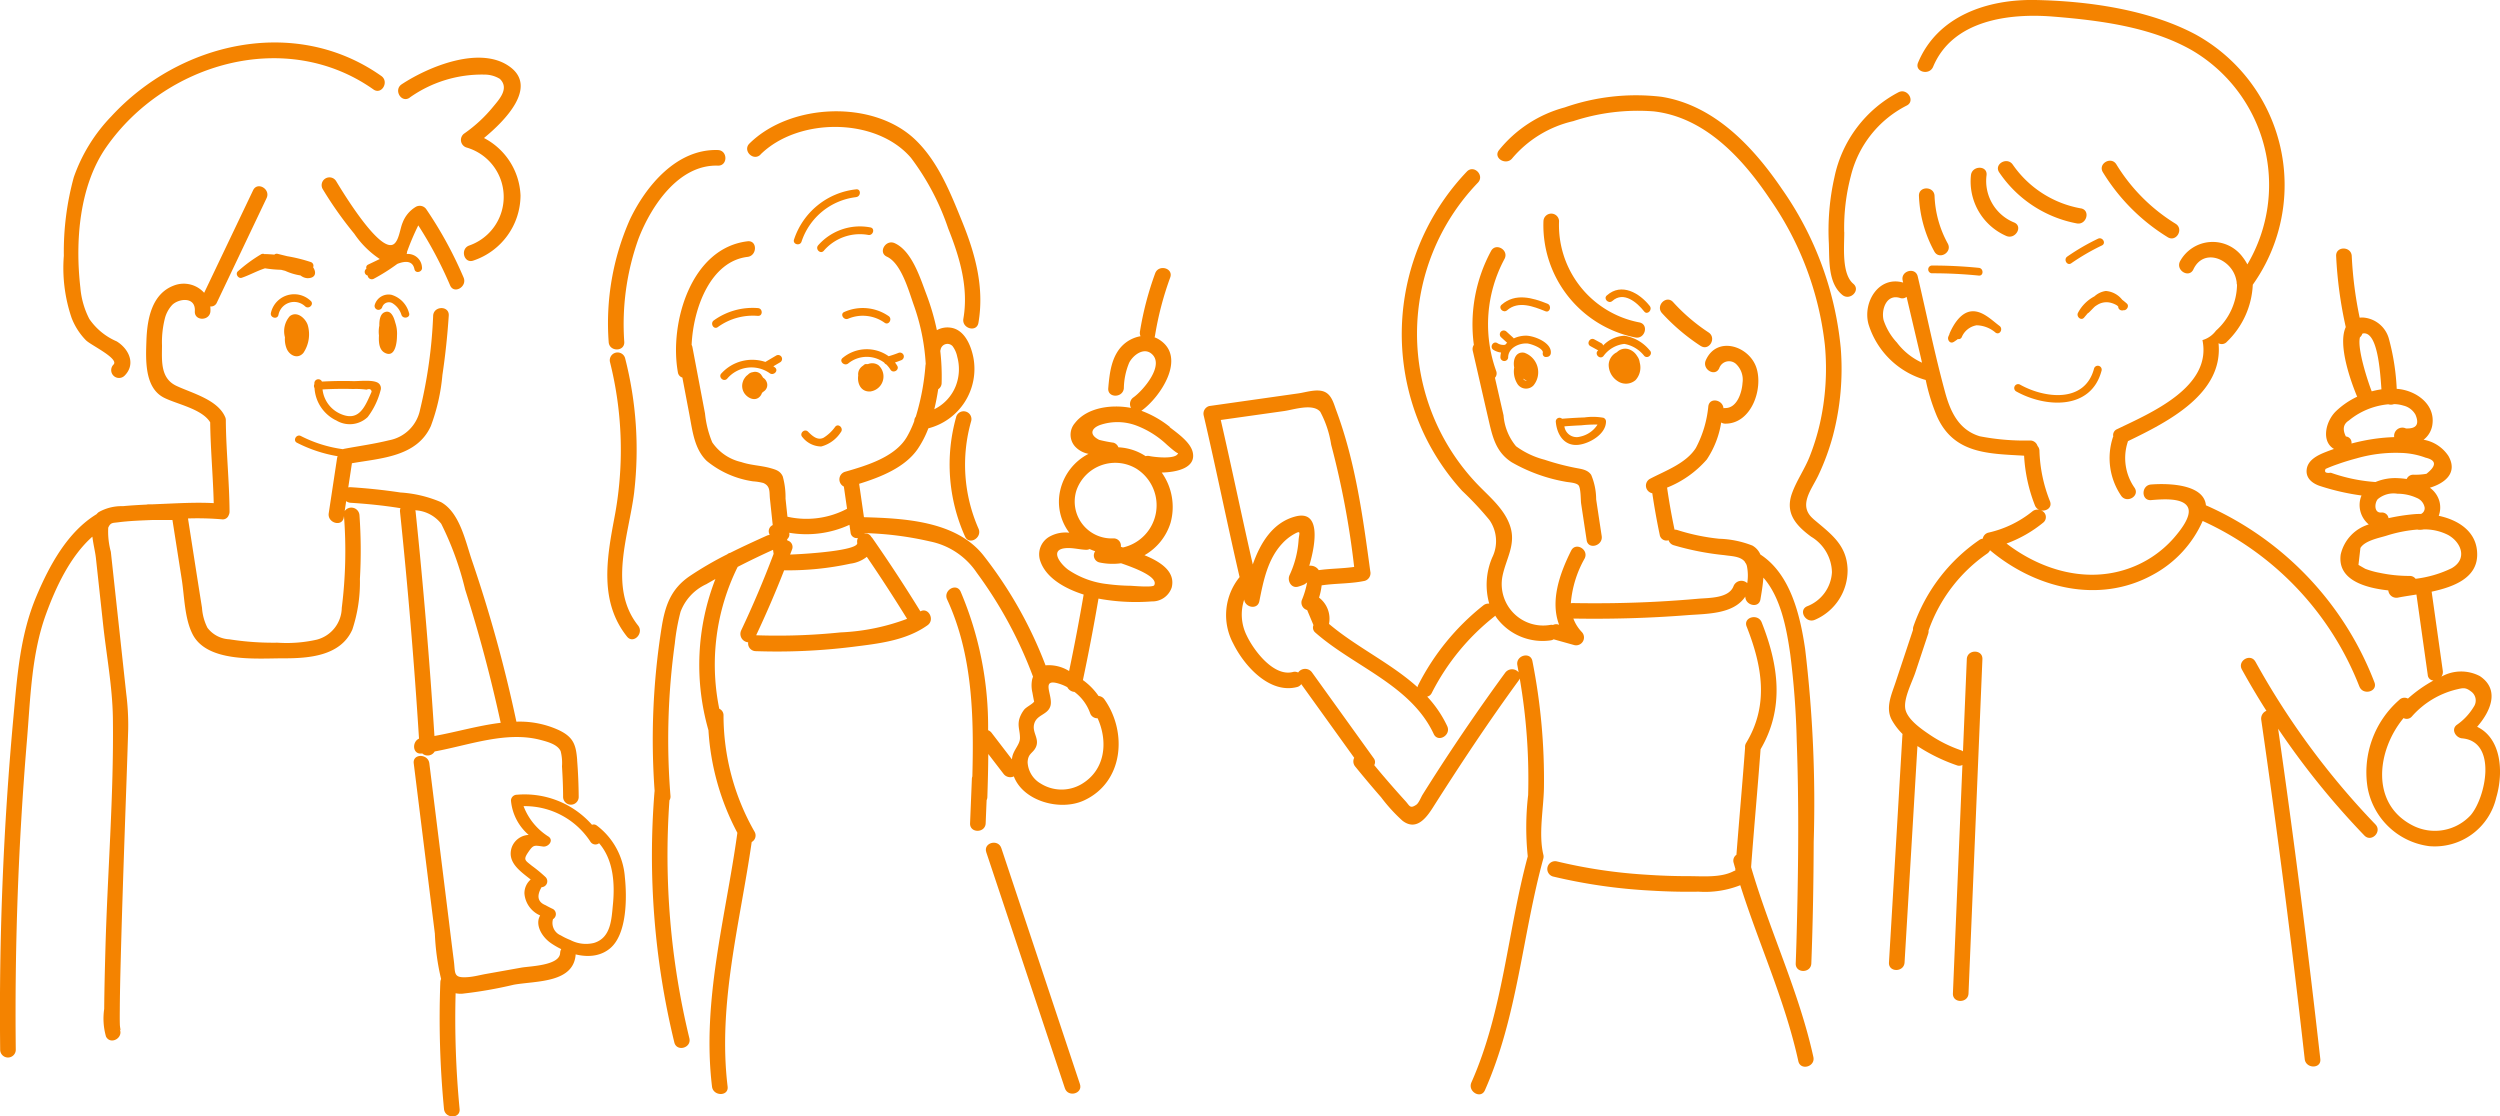 <svg id="voice-img-03" xmlns="http://www.w3.org/2000/svg" xmlns:xlink="http://www.w3.org/1999/xlink" width="225.806" height="100.843" viewBox="0 0 225.806 100.843">
  <defs>
    <clipPath id="clip-path">
      <rect id="長方形_78" data-name="長方形 78" width="225.806" height="100.842" fill="#f48300"/>
    </clipPath>
  </defs>
  <g id="グループ_192" data-name="グループ 192" clip-path="url(#clip-path)">
    <path id="パス_551" data-name="パス 551" d="M635.463,58.707a4.049,4.049,0,0,1-2.492-4.273c.1-.9-1.306-.892-1.409,0a5.371,5.371,0,0,0,3.19,5.489c.825.351,1.544-.862.711-1.217" transform="translate(-453.541 -38.611)" fill="#f48300"/>
    <path id="パス_552" data-name="パス 552" d="M647.777,55.9a9.513,9.513,0,0,1-6.154-3.954c-.512-.741-1.734-.037-1.217.711a10.9,10.9,0,0,0,7,4.6c.886.168,1.266-1.19.375-1.359" transform="translate(-459.827 -37.078)" fill="#f48300"/>
    <path id="パス_553" data-name="パス 553" d="M679.513,58.418c.774.477,1.482-.741.711-1.217a16.211,16.211,0,0,1-5.348-5.36c-.474-.771-1.693-.064-1.217.711a17.772,17.772,0,0,0,5.854,5.865" transform="translate(-483.72 -36.992)" fill="#f48300"/>
    <path id="パス_554" data-name="パス 554" d="M617.583,65.348a9.659,9.659,0,0,1-1.194-4.3c-.036-.9-1.446-.908-1.409,0a11.286,11.286,0,0,0,1.387,5.014c.435.8,1.652.086,1.217-.711" transform="translate(-441.656 -43.352)" fill="#f48300"/>
    <path id="パス_555" data-name="パス 555" d="M587.434,41.988a18.464,18.464,0,0,1,.606-5.091,9.719,9.719,0,0,1,5.027-6.336c.818-.389.1-1.6-.711-1.217a11.237,11.237,0,0,0-5.8,7.669,21.894,21.894,0,0,0-.507,6c.056,1.535-.085,3.556,1.211,4.64.691.579,1.693-.413,1-1-1.074-.9-.815-3.368-.819-4.666" transform="translate(-420.862 -21.02)" fill="#f48300"/>
    <path id="パス_556" data-name="パス 556" d="M615.915,6.033c1.759-4.215,6.838-4.856,10.828-4.535,4.2.338,8.859.929,12.57,3.055A14.1,14.1,0,0,1,644.3,23.881a4.519,4.519,0,0,0-.426-.66,3.361,3.361,0,0,0-5.667.4c-.384.816.831,1.532,1.217.711.917-1.948,3.311-.991,3.817.73a3.387,3.387,0,0,1,.094.429.515.515,0,0,0,.03.223,5.664,5.664,0,0,1-1.9,4.152,2.328,2.328,0,0,1-1.223.853c.881,4.252-4.679,6.58-7.706,8.042a.581.581,0,0,0-.348.662.859.859,0,0,0-.035.079,6.049,6.049,0,0,0,.74,5.264c.5.748,1.725.044,1.216-.711a4.685,4.685,0,0,1-.6-4.178c0-.011,0-.02.007-.031,3.584-1.733,8.63-4.272,8.179-8.841a.62.62,0,0,0,.763-.143,7.619,7.619,0,0,0,2.331-5.146A15.524,15.524,0,0,0,639.61,3.107C635.373.854,629.872.088,625.12,0c-4.285-.076-8.8,1.429-10.563,5.656-.349.836,1.014,1.2,1.359.375" transform="translate(-441.312 0)" fill="#f48300"/>
    <path id="パス_557" data-name="パス 557" d="M642.878,124.339c.323.837,1.685.473,1.359-.375A28.726,28.726,0,0,0,629.1,108.011a.812.812,0,0,0-.082-.027c-.172-1.877-3.249-2.021-4.959-1.888-.9.07-.906,1.48,0,1.409s2.9-.269,3.333.661c.372.8-.742,2.147-1.273,2.761a9.706,9.706,0,0,1-4.482,2.888c-3.723,1.139-7.628-.086-10.63-2.386a11.431,11.431,0,0,0,3.324-1.9.633.633,0,0,0-.22-1.093c.485.1,1.047-.253.819-.829a13.309,13.309,0,0,1-.95-4.547.673.673,0,0,0-.173-.445.7.7,0,0,0-.634-.493,21.29,21.29,0,0,1-4.575-.38c-1.891-.566-2.655-2.2-3.138-3.97-.942-3.454-1.656-6.984-2.474-10.469-.207-.882-1.567-.509-1.359.375l.042.179c-2.228-.635-3.674,1.807-3.126,3.77a7.542,7.542,0,0,0,5.166,5.03,17.625,17.625,0,0,0,1.008,3.268c1.521,3.423,4.673,3.38,7.876,3.569a14.367,14.367,0,0,0,.979,4.488.718.718,0,0,0,.379.4.713.713,0,0,0-.617.149,9.69,9.69,0,0,1-3.975,1.915.684.684,0,0,0-.5.544.658.658,0,0,0-.315.12,15.728,15.728,0,0,0-5.945,7.8.677.677,0,0,0-.038.31l-1.593,4.794c-.357,1.075-.913,2.26-.324,3.349a5.592,5.592,0,0,0,.973,1.272.828.828,0,0,0-.015.092Q601,139,600.388,149.269c-.054.906,1.355.9,1.409,0q.581-9.775,1.163-19.549a15.916,15.916,0,0,0,3.55,1.737.6.6,0,0,0,.512-.03q-.429,10.319-.858,20.637c-.037.907,1.372.9,1.409,0q.627-15.1,1.255-30.192c.038-.907-1.372-.905-1.409,0q-.173,4.162-.346,8.326a.754.754,0,0,0-.189-.1,11.87,11.87,0,0,1-2.732-1.347c-.8-.537-2.182-1.468-2.3-2.467-.111-.951.626-2.334.925-3.232q.575-1.732,1.151-3.465a.693.693,0,0,0,.035-.3l0,0a14.119,14.119,0,0,1,5.3-6.954.712.712,0,0,0,.251-.3c4.071,3.418,9.812,4.9,14.689,2.226a10.194,10.194,0,0,0,4.519-4.868,27.347,27.347,0,0,1,14.155,14.955m-41.8-31.1a5.544,5.544,0,0,1-1.171-1.986c-.236-.926.236-2.4,1.473-2.014a.612.612,0,0,0,.6-.1l1.258,5.356c.046.2.09.392.134.59a5.917,5.917,0,0,1-2.289-1.847" transform="translate(-429.772 -62.335)" fill="#f48300"/>
    <path id="パス_558" data-name="パス 558" d="M754.614,122.84c1.19-1.357,2.1-3.339.245-4.578a3.643,3.643,0,0,0-3.476.052.733.733,0,0,0,.128-.538q-.5-3.569-1.006-7.139c2.03-.438,4.057-1.243,4.112-3.263.058-2.1-1.633-3.2-3.472-3.591a2.167,2.167,0,0,0,.068-1.285,2.257,2.257,0,0,0-.869-1.25c1.331-.4,2.555-1.325,1.676-2.869a3.382,3.382,0,0,0-2.243-1.466,2.079,2.079,0,0,0,.8-1.4c.241-1.813-1.459-3.013-3.069-3.184-.052-.005-.106-.007-.158-.012a20.7,20.7,0,0,0-.7-4.5,2.611,2.611,0,0,0-2.317-1.94,2.493,2.493,0,0,0-.329.011,35.344,35.344,0,0,1-.716-5.567c-.043-.9-1.453-.908-1.409,0a37.468,37.468,0,0,0,.869,6.419c-.759,1.625.523,5.072,1.01,6.239.007.017.017.03.024.045a7.222,7.222,0,0,0-1.917,1.311c-.943.911-1.35,2.732-.182,3.41-.248.088-.5.178-.739.274-.716.282-1.622.708-1.725,1.581-.093.775.488,1.235,1.141,1.471a21.239,21.239,0,0,0,3.812.879,2.1,2.1,0,0,0-.123.38,2.27,2.27,0,0,0,.776,2.233,3.682,3.682,0,0,0-2.534,2.72c-.313,2.282,2.169,3.007,4.3,3.239a.732.732,0,0,0,.873.651c.463-.094,1.042-.178,1.667-.279l1.022,7.26a.543.543,0,0,0,.516.508,12.275,12.275,0,0,0-2.306,1.631.663.663,0,0,0-.784.121,8.683,8.683,0,0,0-2.862,7.9,6.5,6.5,0,0,0,5.56,5.307,5.7,5.7,0,0,0,6.063-4.389c.678-2.3.462-5.341-1.725-6.39M744.027,87.664a.658.658,0,0,0,.214-.323.327.327,0,0,1,.135-.038c1.249-.056,1.477,3.386,1.594,5.058a7.3,7.3,0,0,0-.878.181c-.291-.732-1.332-3.817-1.065-4.878m-1,7.515a6.31,6.31,0,0,1,.917-.635,6.57,6.57,0,0,1,2.649-.832.807.807,0,0,0,.509-.016,3.035,3.035,0,0,1,.851.133,1.7,1.7,0,0,1,1.089.818q.561,1.308-.862,1.245a.745.745,0,0,0-1.057.785,16.336,16.336,0,0,0-1.8.156,17.916,17.916,0,0,0-2.059.423.554.554,0,0,0-.506-.637q-.481-.969.268-1.44M741.4,99.892q-.684.1-.473-.344.542-.242,1.1-.43c.557-.2,1.123-.37,1.694-.522a12.809,12.809,0,0,1,4.009-.493,6.875,6.875,0,0,1,2.227.43q1.476.35.077,1.457a5.708,5.708,0,0,1-1.171.081.642.642,0,0,0-.611.389,7.6,7.6,0,0,0-.832-.078,4.575,4.575,0,0,0-1.985.351,15.117,15.117,0,0,1-4.04-.842m8.477,3.138a.573.573,0,0,1-.319.584c-.245,0-.484.01-.714.032a17.8,17.8,0,0,0-2.228.351.6.6,0,0,0-.662-.507c-.662.042-.609-.858-.312-1.208a2.215,2.215,0,0,1,1.782-.491,4.172,4.172,0,0,1,1.745.38,1.154,1.154,0,0,1,.707.858m-.815,6.447a.65.65,0,0,0-.535-.26,13.078,13.078,0,0,1-2.726-.284,7.459,7.459,0,0,1-1.289-.362l-.611-.351.176-1.528c.4-.658,1.634-.893,2.321-1.1a12.38,12.38,0,0,1,2.827-.564.75.75,0,0,0,.172.024,1.749,1.749,0,0,0,.394-.037,4.63,4.63,0,0,1,2.219.509c1.194.669,1.756,2.179.3,3a10.239,10.239,0,0,1-3.244.95m4.974,21.348a4.4,4.4,0,0,1-5.221.944c-3.907-1.979-3.226-6.85-.845-9.71a.609.609,0,0,0,.755-.15,7.809,7.809,0,0,1,3.989-2.427c.585-.134.823-.229,1.317.148a1,1,0,0,1,.279,1.41,5.313,5.313,0,0,1-1.555,1.649c-.516.428-.048,1.156.5,1.2,3.2.275,2.152,5.32.783,6.933" transform="translate(-530.873 -57.195)" fill="#f48300"/>
    <path id="パス_559" data-name="パス 559" d="M719.466,211.173c-.439-.794-1.656-.084-1.217.711q1.049,1.9,2.212,3.726a.759.759,0,0,0-.467.814q2.208,15.287,3.926,30.639c.1.891,1.51.9,1.409,0q-1.674-14.947-3.811-29.837a71.61,71.61,0,0,0,7.791,9.646c.63.655,1.625-.342,1-1a70.024,70.024,0,0,1-10.839-14.7" transform="translate(-515.753 -151.407)" fill="#f48300"/>
    <path id="パス_560" data-name="パス 560" d="M436.01,89.017a1.7,1.7,0,0,0-.719-.812,8.877,8.877,0,0,0-3.006-.618,18.725,18.725,0,0,1-3.754-.781.694.694,0,0,0-.277-.039q-.4-1.891-.674-3.8a9.3,9.3,0,0,0,3.587-2.54,8.349,8.349,0,0,0,1.3-3.342.685.685,0,0,0,.368.105c2.351.019,3.448-3.132,2.81-5.057-.655-1.977-3.577-2.91-4.569-.666-.363.822.851,1.54,1.217.711a.935.935,0,0,1,1.572-.321,1.96,1.96,0,0,1,.529,1.652c-.055.867-.493,2.28-1.559,2.272a.765.765,0,0,0-.163.016c-.052-.752-1.229-1.022-1.366-.192a10.033,10.033,0,0,1-1.125,3.777c-.889,1.407-2.761,2.059-4.173,2.806a.7.7,0,0,0,.236,1.288q.28,1.891.672,3.762a.616.616,0,0,0,.8.482.686.686,0,0,0,.443.446,24.821,24.821,0,0,0,4.583.9c.645.1,1.47.09,1.864.605a.6.6,0,0,0,.1.161,1.12,1.12,0,0,1,.081.207,4.31,4.31,0,0,1,.033,1.557.763.763,0,0,0-1.237.269c-.416,1.117-2.23,1.054-3.193,1.139q-1.883.168-3.77.267c-2.517.132-5.037.168-7.557.125a.756.756,0,0,0-.176.018,9.787,9.787,0,0,1,1.246-4.044c.406-.808-.81-1.523-1.217-.711-1.051,2.1-1.9,4.552-1.089,6.695l-.069-.019a.652.652,0,0,0-.484.039.686.686,0,0,0-.223-.01,3.743,3.743,0,0,1-4.341-4.39c.327-1.62,1.265-2.881.677-4.582-.538-1.558-1.907-2.636-3-3.79a19.677,19.677,0,0,1,.109-27.181c.624-.658-.371-1.656-1-1A21.265,21.265,0,0,0,405.6,78.07a21,21,0,0,0,3.473,5.192,28.556,28.556,0,0,1,2.461,2.632,3.334,3.334,0,0,1,.249,3.392,6.284,6.284,0,0,0-.267,4.162.724.724,0,0,0-.536.159,21.689,21.689,0,0,0-5.875,7.187.76.76,0,0,0-.067.2c-2.392-2.167-5.514-3.615-7.994-5.716a2.4,2.4,0,0,0-.9-2.375,5.855,5.855,0,0,0,.235-1.107c1.3-.193,2.6-.132,3.9-.408a.724.724,0,0,0,.492-.867c-.664-4.9-1.336-9.865-3.072-14.527-.219-.589-.4-1.367-1.026-1.664-.683-.325-1.7.028-2.385.125L386.221,75.6a.713.713,0,0,0-.492.867c1.133,4.849,2.113,9.733,3.239,14.583a5.434,5.434,0,0,0-.568,6.011c.993,2.013,3.274,4.554,5.747,3.922a.644.644,0,0,0,.39-.265l4.784,6.653a.723.723,0,0,0,.092.791c.762.936,1.536,1.861,2.331,2.768a14.876,14.876,0,0,0,1.943,2.13c1.22.926,2.11-.2,2.742-1.2,2.479-3.9,5.022-7.742,7.749-11.475a.706.706,0,0,0,.093-.174,53.349,53.349,0,0,1,.76,10.524,25.2,25.2,0,0,0-.035,5.541c-1.828,6.776-2.214,13.934-5.089,20.415-.364.822.849,1.539,1.217.711,2.956-6.662,3.371-13.96,5.274-20.917a.679.679,0,0,0,0-.384c-.436-1.88.025-4.1.06-6a55.049,55.049,0,0,0-1.042-11.465c-.172-.889-1.53-.513-1.359.375.041.214.076.428.115.642a.772.772,0,0,0-1.208.026q-3.143,4.3-6.039,8.774-.722,1.119-1.428,2.248c-.142.227-.344.757-.562.905-.581.4-.607.092-.986-.324q-1.448-1.59-2.819-3.248a.569.569,0,0,0-.059-.639l-5.572-7.75a.766.766,0,0,0-1.242.025.668.668,0,0,0-.481-.047c-1.721.44-3.512-1.922-4.155-3.274a4.266,4.266,0,0,1-.236-3.272c.071.717,1.206.96,1.367.15.364-1.83.752-3.8,2.068-5.209a4.327,4.327,0,0,1,.978-.8c.777-.451.557-.187.5.47a8.885,8.885,0,0,1-.815,3.182c-.242.512.164,1.246.8,1.035a3.764,3.764,0,0,0,.545-.2l.241-.174.008.015-.016.013a7.826,7.826,0,0,1-.483,1.6.705.705,0,0,0,.492.867l.57,1.36a.588.588,0,0,0,.182.687c3.487,3.066,8.627,4.739,10.681,9.148.383.821,1.6.107,1.217-.712a10.363,10.363,0,0,0-1.807-2.662.609.609,0,0,0,.416-.342,20.756,20.756,0,0,1,5.655-6.9.708.708,0,0,0,.072-.07c.057.088.116.176.18.263a5.164,5.164,0,0,0,4.816,1.969.757.757,0,0,0,.291-.1c.014,0,.026.012.041.016l1.811.508a.71.71,0,0,0,.685-1.178,3.545,3.545,0,0,1-.764-1.218c3.4.056,6.8-.036,10.2-.3,1.789-.14,4.258-.061,5.33-1.689-.01.8,1.227,1.106,1.366.254.085-.52.217-1.234.264-1.963,1.59,1.8,2.11,4.669,2.431,6.937a75.5,75.5,0,0,1,.583,7.822c.2,5.459.152,10.927.02,16.387-.03,1.234-.063,2.468-.111,3.7-.035.907,1.374.906,1.409,0,.14-3.651.2-7.307.215-10.96a117.228,117.228,0,0,0-.774-17.442c-.446-3.035-1.318-6.755-4.035-8.527m-39.9,1.4a.892.892,0,0,0-.853-.388c.6-2.042,1.048-5.057-1.255-4.451-2.035.536-3.162,2.377-3.846,4.334-.994-4.344-1.891-8.709-2.892-13.051L393,76.05c.846-.12,2.6-.721,3.257.073a9.283,9.283,0,0,1,.982,2.965,77.823,77.823,0,0,1,2.077,11.043c-1.067.153-2.134.142-3.2.291l0,0" transform="translate(-277.005 -38.925)" fill="#f48300"/>
    <path id="パス_561" data-name="パス 561" d="M514.308,220.347c.261-3.547.593-7.088.855-10.635,2.173-3.709,1.633-7.59.1-11.46-.329-.834-1.693-.47-1.359.375,1.4,3.555,2.036,7.076-.041,10.511a.663.663,0,0,0-.1.425c-.237,3.229-.531,6.453-.781,9.681a.641.641,0,0,0-.251.726c.049.179.1.357.153.535,0,.006,0,.013,0,.019a.754.754,0,0,0,0,.143.776.776,0,0,0-.171.064c-1.155.6-2.763.443-4.032.444q-1.979,0-3.956-.139a46.209,46.209,0,0,1-7.945-1.191.705.705,0,0,0-.375,1.359,48.951,48.951,0,0,0,8.795,1.272c1.454.089,2.911.127,4.367.1a8.66,8.66,0,0,0,3.761-.584c1.682,5.327,4.042,10.4,5.244,15.89.194.886,1.553.51,1.359-.375-1.3-5.921-3.942-11.363-5.628-17.159" transform="translate(-356.143 -142.038)" fill="#f48300"/>
    <path id="パス_562" data-name="パス 562" d="M668.621,94.269a1.976,1.976,0,0,1,.755.269l.041.03a.451.451,0,0,1,.093.1.408.408,0,0,0,0,.05l0,.023a.352.352,0,0,0,.34.259l.031,0a.439.439,0,0,0,.094-.02c.288.048.563-.38.3-.608-.135-.117-.272-.231-.414-.339a2.074,2.074,0,0,0-1.479-.79,1.918,1.918,0,0,0-1.027.487,3.536,3.536,0,0,0-1.488,1.491c-.169.336.281.75.554.427.111-.132.224-.267.341-.4a.364.364,0,0,0,.092-.059c.16-.154.337-.348.528-.531a2.4,2.4,0,0,1,.234-.157,1.549,1.549,0,0,1,1-.232" transform="translate(-478.181 -66.961)" fill="#f48300"/>
    <path id="パス_563" data-name="パス 563" d="M624.824,102.527l.294-.2a.38.38,0,0,0,.074-.067.3.3,0,0,0,.356-.166,1.775,1.775,0,0,1,1.345-1.073,2.721,2.721,0,0,1,1.711.665c.383.258.711-.343.356-.608-.713-.532-1.579-1.427-2.559-1.315-.947.109-1.594,1.175-1.936,1.959a.424.424,0,0,0-.029.1q-.049.108-.095.217c-.122.287.155.7.482.482" transform="translate(-448.359 -71.64)" fill="#f48300"/>
    <path id="パス_564" data-name="パス 564" d="M645.624,119.5c2.63,1.484,6.795,1.743,7.738-1.875a.353.353,0,0,0-.68-.187c-.828,3.177-4.489,2.7-6.7,1.454a.353.353,0,0,0-.356.608" transform="translate(-463.54 -84.159)" fill="#f48300"/>
    <path id="パス_565" data-name="パス 565" d="M618.177,85.788a41.866,41.866,0,0,1,4.261.208c.451.045.448-.66,0-.7a41.871,41.871,0,0,0-4.261-.208.353.353,0,0,0,0,.7" transform="translate(-443.709 -61.104)" fill="#f48300"/>
    <path id="パス_566" data-name="パス 566" d="M664.895,76.405a19.95,19.95,0,0,0-2.774,1.612c-.37.257-.018.868.356.608a20,20,0,0,1,2.774-1.612c.409-.2.052-.8-.356-.608" transform="translate(-475.399 -54.844)" fill="#f48300"/>
    <path id="パス_567" data-name="パス 567" d="M494.63,69.131a10.342,10.342,0,0,0,8.29,10.508c.885.182,1.264-1.176.375-1.359a8.941,8.941,0,0,1-7.255-9.149.705.705,0,0,0-1.409,0" transform="translate(-355.222 -49.159)" fill="#f48300"/>
    <path id="パス_568" data-name="パス 568" d="M535.656,100.2c.761.5,1.468-.721.711-1.217a16.8,16.8,0,0,1-3.205-2.742c-.613-.671-1.607.327-1,1a18.282,18.282,0,0,0,3.491,2.962" transform="translate(-382.045 -68.956)" fill="#f48300"/>
    <path id="パス_569" data-name="パス 569" d="M472.02,88.036a.677.677,0,0,0-.095.55c.494,2.156.983,4.312,1.481,6.467.343,1.482.694,2.724,2.033,3.587a14.964,14.964,0,0,0,4.842,1.755c.292.063.938.074,1.176.307s.208,1.373.251,1.659l.5,3.317c.135.894,1.493.514,1.359-.375q-.252-1.658-.5-3.317a5.733,5.733,0,0,0-.45-2.208c-.334-.491-.923-.531-1.453-.638a22.309,22.309,0,0,1-2.755-.729,7.561,7.561,0,0,1-2.578-1.217,4.958,4.958,0,0,1-1.128-2.785l-.778-3.4a.59.59,0,0,0,.108-.621,12.477,12.477,0,0,1,.755-10.114c.427-.8-.789-1.512-1.217-.711a13.941,13.941,0,0,0-1.551,8.473" transform="translate(-338.898 -56.887)" fill="#f48300"/>
    <path id="パス_570" data-name="パス 570" d="M508.412,68.717c-1.411-1.213-.158-2.633.46-3.945a21.218,21.218,0,0,0,1.317-3.585,23.7,23.7,0,0,0,.7-7.919,29.95,29.95,0,0,0-5.308-14.346c-2.6-3.817-6.1-7.566-10.875-8.331a19.531,19.531,0,0,0-8.757.962,11.426,11.426,0,0,0-5.934,3.866c-.548.723.676,1.426,1.217.711a10.225,10.225,0,0,1,5.5-3.341A18.682,18.682,0,0,1,494,31.908c4.645.534,8.035,4.258,10.5,7.928a28.539,28.539,0,0,1,4.958,13.189,22.576,22.576,0,0,1-.452,7.08,20.565,20.565,0,0,1-.936,3.012c-.45,1.124-1.167,2.141-1.577,3.274-.655,1.807.349,2.913,1.721,3.931a3.844,3.844,0,0,1,1.882,3.206,3.5,3.5,0,0,1-2.247,3.083c-.827.367-.111,1.582.711,1.217a4.859,4.859,0,0,0,2.949-4.507c-.054-2.283-1.545-3.271-3.1-4.6" transform="translate(-344.63 -21.848)" fill="#f48300"/>
    <path id="パス_571" data-name="パス 571" d="M482.992,108.3l.041,0a.365.365,0,0,0,.352-.352c.087-.947-1.526-1.569-2.257-1.567a2.61,2.61,0,0,0-1.092.249.258.258,0,0,0-.032-.047l-.624-.568a.36.36,0,0,0-.5,0,.356.356,0,0,0,0,.5l.56.509a2.005,2.005,0,0,0-.18.183.141.141,0,0,0-.019,0,1.007,1.007,0,0,1-.683-.15c-.385-.242-.739.367-.356.609a1.656,1.656,0,0,0,.688.239,1.713,1.713,0,0,0-.059.461.353.353,0,0,0,.7,0c-.01-.864.959-1.322,1.713-1.28.278.015,1.339.361,1.425.785-.064.213.04.466.317.435" transform="translate(-343.31 -76.063)" fill="#f48300"/>
    <path id="パス_572" data-name="パス 572" d="M485.465,115.8a.928.928,0,0,0,1.456.152,1.867,1.867,0,0,0-.832-2.958c-.768-.129-1.044.638-.907,1.336a2.12,2.12,0,0,0,.284,1.469m.56-.446a.936.936,0,0,0,.271.145l.034.008a.287.287,0,0,1-.247-.055.28.28,0,0,1-.088-.105l.03.008" transform="translate(-348.416 -81.136)" fill="#f48300"/>
    <path id="パス_573" data-name="パス 573" d="M480.943,95.967c-.342.3.158.8.5.5,1.009-.884,2.373-.346,3.454.089.421.169.6-.512.187-.68-1.367-.55-2.91-.985-4.14.092" transform="translate(-345.314 -68.444)" fill="#f48300"/>
    <path id="パス_574" data-name="パス 574" d="M514.607,108.921a3.663,3.663,0,0,0-2.281-1.32,2.806,2.806,0,0,0-1.927.882.315.315,0,0,0-.167-.213l-.624-.34c-.4-.217-.754.391-.356.609l.624.34a.412.412,0,0,0,.08.033l-.037.038c-.318.324.18.823.5.5a2.684,2.684,0,0,1,1.894-1.112,2.934,2.934,0,0,1,1.8,1.084c.326.316.825-.182.5-.5" transform="translate(-365.601 -77.275)" fill="#f48300"/>
    <path id="パス_575" data-name="パス 575" d="M514.662,93.307c-.339.3.161.8.5.5,1.023-.916,2.236.136,2.878.95.281.355.776-.146.5-.5-.922-1.167-2.553-2.133-3.875-.95" transform="translate(-369.531 -66.622)" fill="#f48300"/>
    <path id="パス_576" data-name="パス 576" d="M518.112,112.412a1.387,1.387,0,0,0-.761-.617,1.047,1.047,0,0,0-1.06.272,1.313,1.313,0,0,0-.745,1.128,1.753,1.753,0,0,0,.775,1.459,1.332,1.332,0,0,0,1.652-.068,1.692,1.692,0,0,0,.38-1.575c0-.008,0-.017-.006-.025a1.186,1.186,0,0,0-.235-.574" transform="translate(-370.246 -80.254)" fill="#f48300"/>
    <path id="パス_577" data-name="パス 577" d="M502.871,133.665a5.465,5.465,0,0,0-1.675-.026c-.677.024-1.353.065-2.028.119l-.009,0a.336.336,0,0,0-.563.26c.095,1.169.763,2.25,2.069,2.093.986-.118,2.473-.964,2.465-2.109a.361.361,0,0,0-.259-.34m-2.078,1.712a1.117,1.117,0,0,1-1.42-.929c.511-.039,1.021-.072,1.533-.093a11.18,11.18,0,0,1,1.461-.067,2.46,2.46,0,0,1-1.574,1.089" transform="translate(-358.073 -95.936)" fill="#f48300"/>
    <path id="パス_578" data-name="パス 578" d="M260.033,61.359c.445-.051.451-.756,0-.7a6.649,6.649,0,0,0-5.612,4.536c-.143.431.537.616.679.187a5.915,5.915,0,0,1,4.932-4.018" transform="translate(-182.703 -43.558)" fill="#f48300"/>
    <path id="パス_579" data-name="パス 579" d="M266.7,72.665a5.023,5.023,0,0,0-4.71,1.615c-.3.339.2.839.5.5a4.3,4.3,0,0,1,4.025-1.434c.444.079.634-.6.187-.68" transform="translate(-188.088 -52.126)" fill="#f48300"/>
    <path id="パス_580" data-name="パス 580" d="M196.4,65.419a22.886,22.886,0,0,1,1.285-9.326c1.135-2.94,3.623-6.713,7.169-6.6.907.03.906-1.38,0-1.409-3.7-.121-6.484,3.212-7.944,6.272a23.127,23.127,0,0,0-1.919,11.06c.041.9,1.451.909,1.409,0" transform="translate(-140.014 -34.532)" fill="#f48300"/>
    <path id="パス_581" data-name="パス 581" d="M240.631,39.569c3.408-3.369,10.451-3.381,13.6.3a22.551,22.551,0,0,1,3.36,6.378c1.038,2.6,1.856,5.337,1.37,8.151-.153.887,1.2,1.268,1.359.375.549-3.177-.272-6.2-1.465-9.136-1.052-2.591-2.158-5.4-4.207-7.38-3.794-3.667-11.305-3.343-15.009.317-.646.638.351,1.635,1,1" transform="translate(-171.947 -25.61)" fill="#f48300"/>
    <path id="パス_582" data-name="パス 582" d="M255.725,94.044a9.175,9.175,0,0,0-2.575-1.462c1.667-1.17,4.177-4.844,1.58-6.446a2.121,2.121,0,0,0-.389-.188.792.792,0,0,0,.039-.147,28.612,28.612,0,0,1,1.374-5.256c.312-.853-1.05-1.221-1.359-.375a28.633,28.633,0,0,0-1.374,5.256.729.729,0,0,0,.053.422,3.076,3.076,0,0,0-1.543.755c-1.086,1-1.253,2.552-1.373,3.94-.079.9,1.331.9,1.409,0a6.24,6.24,0,0,1,.481-2.3c.334-.657,1.269-1.4,1.988-.837,1.3,1.022-.764,3.378-1.6,3.964a.728.728,0,0,0-.221.955c-1.714-.333-3.958-.067-5.068,1.369a1.6,1.6,0,0,0,.021,2.124,2.2,2.2,0,0,0,1.209.654,4.946,4.946,0,0,0-2.557,3.3,4.625,4.625,0,0,0,.82,3.824,2.953,2.953,0,0,0-1.718.317,1.835,1.835,0,0,0-.942,2.113c.464,1.617,2.243,2.613,3.956,3.156q-.593,3.465-1.313,6.905l-.007,0a3.456,3.456,0,0,0-2.122-.512,37.939,37.939,0,0,0-5.636-9.963c-2.467-3.07-7.093-3.315-10.766-3.417q-.217-1.509-.434-3.017c1.956-.606,4.137-1.476,5.285-3.138a9,9,0,0,0,.966-1.872,5.542,5.542,0,0,0,4.068-6.386c-.213-1.088-.784-2.5-2.016-2.7a1.98,1.98,0,0,0-1.283.219,21.469,21.469,0,0,0-.947-3.241c-.557-1.467-1.3-3.9-2.857-4.613-.818-.375-1.535.839-.711,1.217,1.31.6,1.986,3.129,2.425,4.357a19.03,19.03,0,0,1,1.083,5.337.761.761,0,0,0-.022.116,21.341,21.341,0,0,1-.875,4.646.606.606,0,0,0-.134.382,9.2,9.2,0,0,1-.671,1.441c-1.074,1.837-3.675,2.6-5.6,3.153a.721.721,0,0,0-.092,1.332l.288,2.006a7.839,7.839,0,0,1-5.383.717l-.173-1.636a7.047,7.047,0,0,0-.249-2c-.221-.492-.6-.607-1.081-.744-.878-.251-1.783-.256-2.666-.556a4.335,4.335,0,0,1-2.624-1.783,9.194,9.194,0,0,1-.652-2.6l-1.138-6a.693.693,0,0,0-.072-.2c.147-3.35,1.725-7.552,5.05-7.949.889-.106.9-1.517,0-1.409-5.144.614-7.075,7.438-6.292,11.825a.571.571,0,0,0,.406.482l.638,3.363c.275,1.447.443,3.092,1.565,4.17a8.522,8.522,0,0,0,4.183,1.843,4.8,4.8,0,0,1,.922.147c.661.282.538.815.6,1.417l.253,2.386a.605.605,0,0,0-.317.774c.013.04.022.079.035.118a.752.752,0,0,0-.257.064c-1.092.493-2.2,1-3.3,1.55a.56.56,0,0,0-.269.133,30.943,30.943,0,0,0-3.382,1.965c-1.722,1.172-2.232,2.688-2.549,4.666a64.438,64.438,0,0,0-.628,14.748c0,.018-.008.034-.01.053a71.506,71.506,0,0,0,1.789,22.652c.214.881,1.573.508,1.359-.375a70.228,70.228,0,0,1-1.8-21.485.628.628,0,0,0,.094-.405,63.452,63.452,0,0,1,.39-13.751,18.913,18.913,0,0,1,.519-2.873,4.471,4.471,0,0,1,2.336-2.5c.269-.16.543-.31.814-.465a21.383,21.383,0,0,0-.629,13.661,22.662,22.662,0,0,0,2.612,9.265c-1.049,7.606-3.222,15.185-2.29,22.92.107.889,1.518.9,1.409,0-.9-7.46,1.122-14.755,2.175-22.089a.672.672,0,0,0,.255-.936,21.209,21.209,0,0,1-2.8-10.492.639.639,0,0,0-.385-.61,19.9,19.9,0,0,1,1.663-12.813q1.578-.811,3.194-1.54c.019.122.037.244.052.368q-1.324,3.517-2.932,6.915a.759.759,0,0,0,.635,1.069.7.7,0,0,0,.674.8,55.521,55.521,0,0,0,8.731-.385c2.333-.293,4.824-.553,6.79-1.951.709-.5.073-1.662-.64-1.257q-2.069-3.362-4.323-6.6a.793.793,0,0,0-.111-.127.57.57,0,0,0-.609-.3c.007-.014.012-.028.018-.043a29.581,29.581,0,0,1,5.881.75,6.668,6.668,0,0,1,4.237,2.831,38.407,38.407,0,0,1,5.081,9.386,2.52,2.52,0,0,0-.08.251,2.757,2.757,0,0,0,.021,1.172c.045.242.148.847.165.816-.122.224-.721.5-.909.744a2.676,2.676,0,0,0-.35.6c-.331.785-.005,1.263-.028,2-.017.555-.589,1.052-.7,1.7-.011.063-.016.125-.024.187l-1.835-2.393a.735.735,0,0,0-.318-.24,31.117,31.117,0,0,0-2.484-12.524c-.38-.822-1.595-.107-1.217.712,2.312,5.005,2.418,10.559,2.279,15.985a.746.746,0,0,0-.044.218l-.163,4.015c-.037.907,1.372.905,1.409,0q.042-1.043.085-2.086a.727.727,0,0,0,.068-.292c.041-1.29.076-2.586.083-3.881l1.383,1.8a.761.761,0,0,0,.926.225c.849,2.243,4.192,3.162,6.338,2.17,3.578-1.652,3.933-6.171,1.843-9.127a.7.7,0,0,0-.53-.306,5.845,5.845,0,0,0-1.413-1.437q.776-3.667,1.407-7.362c.182.036.361.067.53.092a18.663,18.663,0,0,0,4.284.164,1.843,1.843,0,0,0,1.8-1.261c.353-1.431-.993-2.312-2.458-2.912a5.1,5.1,0,0,0,2.356-2.936,5.371,5.371,0,0,0-.8-4.53c1.423-.032,3.118-.44,2.8-1.836-.209-.915-1.381-1.713-2.082-2.264M234.8,90.633a.659.659,0,0,0,.309-.56,20.379,20.379,0,0,0-.124-2.906.775.775,0,0,0,.027-.089.627.627,0,0,1,1.087-.329,2.38,2.38,0,0,1,.421.963,4.185,4.185,0,0,1-.136,2.633,3.975,3.975,0,0,1-1.939,2.1c.147-.6.262-1.211.355-1.815m-13.45,13.026-.006-.055a9.305,9.305,0,0,0,5.438-.718l.1.688a.556.556,0,0,0,.666.5.724.724,0,0,0-.062.448c.11.66-4.271.986-6.063,1.049.057-.152.117-.3.173-.455a.6.6,0,0,0-.42-.815c-.008-.038-.015-.076-.024-.114a.567.567,0,0,0,.2-.53m7,2.121q1.884,2.757,3.636,5.6a19.378,19.378,0,0,1-6.012,1.225,55.566,55.566,0,0,1-7.62.259q1.363-2.892,2.527-5.867a26.472,26.472,0,0,0,5.985-.6,3,3,0,0,0,1.484-.618m20.16,14.091a.674.674,0,0,0,.685.488c.944,2.085.728,4.669-1.466,5.958a3.55,3.55,0,0,1-3.683-.064,2.349,2.349,0,0,1-1.173-1.924c.036-.787.446-.785.718-1.3.419-.8-.35-1.366-.12-2.175.238-.836,1.211-.789,1.459-1.591.3-.958-1.054-2.683.977-1.959a3.906,3.906,0,0,1,.554.252.78.78,0,0,0,.642.424,4.129,4.129,0,0,1,1.408,1.9m5.789-11.527c-.117.212-1.9.047-2.16.04a17.594,17.594,0,0,1-2.026-.146,7.821,7.821,0,0,1-3.573-1.3c-.714-.521-1.777-1.877-.13-1.957.565-.028,1.16.132,1.727.156a.673.673,0,0,0,.338-.07,4.878,4.878,0,0,0,.5.2.65.65,0,0,0,.394,1.014,5.648,5.648,0,0,0,1.943.071c1.314.45,3.4,1.251,2.991,1.994m-2.82-3.42-.191-.062a.658.658,0,0,0-.675-.759,3.329,3.329,0,0,1-3.329-4.354,3.711,3.711,0,0,1,5.408-1.941,3.907,3.907,0,0,1-1.213,7.116m2.407-8.255a.708.708,0,0,0-.36.008,4.887,4.887,0,0,0-.949-.487,5,5,0,0,0-1.511-.314.683.683,0,0,0-.436-.415,11.9,11.9,0,0,1-1.3-.257c-.923-.467-.718-1.044.07-1.338a4.864,4.864,0,0,1,3.253.032,8.307,8.307,0,0,1,2.783,1.735c.021.019,1,.9,1.025.754-.122.621-2.2.369-2.578.281" transform="translate(-150.058 -55.48)" fill="#f48300"/>
    <path id="パス_583" data-name="パス 583" d="M275.255,112.469a.355.355,0,0,0-.433-.246,9.614,9.614,0,0,1-.926.318,3.4,3.4,0,0,0-4.155.155c-.355.282.147.777.5.5a2.648,2.648,0,0,1,3.254-.079.337.337,0,0,0,.183.162,2.453,2.453,0,0,1,.381.472c.238.385.848.031.609-.356a3.325,3.325,0,0,0-.2-.288q.275-.093.545-.2a.364.364,0,0,0,.246-.433" transform="translate(-193.631 -80.365)" fill="#f48300"/>
    <path id="パス_584" data-name="パス 584" d="M276.13,118.945a1.365,1.365,0,0,0,.689-2.369.993.993,0,0,0-.934-.1.881.881,0,0,0-.105.01.286.286,0,0,0-.258.058,1.088,1.088,0,0,0-.085.077.97.97,0,0,0-.371.414.889.889,0,0,0-.069.472c-.107.734.248,1.524,1.133,1.442" transform="translate(-197.48 -83.594)" fill="#f48300"/>
    <path id="パス_585" data-name="パス 585" d="M274.09,99.444a4.1,4.1,0,0,0-4-.369c-.416.177-.058.784.355.608a3.391,3.391,0,0,1,3.293.369c.374.258.727-.352.356-.608" transform="translate(-193.833 -70.897)" fill="#f48300"/>
    <path id="パス_586" data-name="パス 586" d="M239.759,119.718l-.033-.035a1,1,0,0,0-.1-.153.737.737,0,0,0-.075-.116.707.707,0,0,0-.75-.206h-.013a.669.669,0,0,0-.4.208,1.141,1.141,0,0,0-.09.078.371.371,0,0,0-.079.063,1.41,1.41,0,0,0-.156.2.958.958,0,0,0-.14.283,1.192,1.192,0,0,0,.09,1.012c.247.421.858.781,1.314.461a.834.834,0,0,0,.313-.442l.021-.017a.581.581,0,0,0,.121-.1.69.69,0,0,0,.291-.837.786.786,0,0,0-.312-.4" transform="translate(-170.815 -85.589)" fill="#f48300"/>
    <path id="パス_587" data-name="パス 587" d="M235.9,113.783l-.993.585a3.76,3.76,0,0,0-3.964,1.03c-.326.316.172.814.5.5a2.87,2.87,0,0,1,3.84-.522c.351.281.852-.215.5-.5-.051-.041-.1-.076-.156-.113l.633-.373a.353.353,0,0,0-.356-.608" transform="translate(-165.777 -81.678)" fill="#f48300"/>
    <path id="パス_588" data-name="パス 588" d="M232.363,99.383c.452.034.45-.671,0-.7a6.006,6.006,0,0,0-3.986,1.11c-.366.261-.014.873.356.608a5.391,5.391,0,0,1,3.63-1.014" transform="translate(-163.902 -70.855)" fill="#f48300"/>
    <path id="パス_589" data-name="パス 589" d="M258.6,138.242a3.037,3.037,0,0,0,1.767-1.287c.289-.345-.206-.846-.5-.5a3.668,3.668,0,0,1-1.061,1c-.559.27-1.029-.185-1.4-.554-.324-.318-.823.18-.5.5a2.185,2.185,0,0,0,1.7.841" transform="translate(-184.425 -97.914)" fill="#f48300"/>
    <path id="パス_590" data-name="パス 590" d="M197.064,125.55a33.234,33.234,0,0,0-.826-12.076.705.705,0,0,0-1.359.375,32.653,32.653,0,0,1,.378,14.143c-.687,3.652-1.338,7.511,1.157,10.64.565.709,1.557-.294,1-1-2.742-3.439-.809-8.223-.347-12.085" transform="translate(-139.78 -81.133)" fill="#f48300"/>
    <path id="パス_591" data-name="パス 591" d="M304.924,132.351a15.863,15.863,0,0,0,.8,10.8c.365.828,1.58.111,1.217-.711a14.328,14.328,0,0,1-.661-9.719.705.705,0,0,0-1.359-.375" transform="translate(-218.559 -94.692)" fill="#f48300"/>
    <path id="パス_592" data-name="パス 592" d="M317.34,270.558c-.285-.856-1.646-.489-1.359.375l7.1,21.316c.285.856,1.646.489,1.359-.375l-7.1-21.316" transform="translate(-226.898 -193.956)" fill="#f48300"/>
    <path id="パス_593" data-name="パス 593" d="M171.435,257.4a.424.424,0,0,0-.431-.067,8.12,8.12,0,0,0-6.792-2.716.536.536,0,0,0-.528.528,4.622,4.622,0,0,0,1.6,3.1,1.717,1.717,0,0,0-1.532,1.13c-.444,1.341.765,2.147,1.714,2.9a1.633,1.633,0,0,0-.566,1.266,2.363,2.363,0,0,0,1.421,1.979c-.488.827.137,1.93.986,2.51,1.482,1.014,3.8,1.75,5.338.454s1.517-4.635,1.325-6.433a6.412,6.412,0,0,0-2.533-4.653m1.457,7.11c-.13,1.363-.177,3.031-1.713,3.494a3.037,3.037,0,0,1-2.142-.266,5.7,5.7,0,0,1-.85-.413,1.217,1.217,0,0,1-.708-1.47.532.532,0,0,0,0-.913q-.346-.159-.678-.348-1.05-.426-.356-1.625a.535.535,0,0,0,.373-.9,12.646,12.646,0,0,0-1.25-1.034c-.593-.491-.812-.52-.319-1.238.468-.682.526-.609,1.333-.5.445.061.986-.51.514-.883a5.593,5.593,0,0,1-2.276-2.764,7.074,7.074,0,0,1,6.043,3.217.536.536,0,0,0,.778.131c1.28,1.474,1.436,3.586,1.252,5.513" transform="translate(-117.532 -182.834)" fill="#f48300"/>
    <path id="パス_594" data-name="パス 594" d="M104.337,57.166a.705.705,0,0,0-1.217.711,33.995,33.995,0,0,0,2.862,4.049,8.3,8.3,0,0,0,2.3,2.282l-1.042.5a.291.291,0,0,0-.161.376.338.338,0,0,0,.11.616.378.378,0,0,0,.538.3,17.435,17.435,0,0,0,2.141-1.351c.726-.285,1.391-.3,1.547.477.09.444.769.256.679-.187a1.272,1.272,0,0,0-1.389-1.183.3.3,0,0,0,.037-.186,22.591,22.591,0,0,1,1.019-2.4,36.21,36.21,0,0,1,2.875,5.419c.355.832,1.57.114,1.217-.711a36.251,36.251,0,0,0-3.346-6.132.72.72,0,0,0-.964-.253,2.829,2.829,0,0,0-1.2,1.44c-.224.51-.318,1.58-.782,1.92-1.245.91-4.653-4.744-5.225-5.689" transform="translate(-73.981 -40.813)" fill="#f48300"/>
    <path id="パス_595" data-name="パス 595" d="M128.6,22.1a11.273,11.273,0,0,1,6.805-2.091,2.644,2.644,0,0,1,1.358.385c.908.874-.112,1.912-.628,2.548a12.827,12.827,0,0,1-2.551,2.364.715.715,0,0,0,.168,1.288A4.647,4.647,0,0,1,134,35.446c-.848.3-.483,1.664.375,1.359a6.236,6.236,0,0,0,4.257-5.876,6.123,6.123,0,0,0-3.3-5.192c1.978-1.623,4.764-4.549,2.425-6.368-2.671-2.077-7.458-.068-9.857,1.515-.754.5-.049,1.718.711,1.217" transform="translate(-91.617 -13.271)" fill="#f48300"/>
    <path id="パス_596" data-name="パス 596" d="M22.454,40.528c.429.417,2.984,1.631,2.449,2.166a.7.7,0,0,0,1,1c1.045-1.044.39-2.425-.714-3.1a5.724,5.724,0,0,1-2.468-2.023,7.5,7.5,0,0,1-.81-2.828c-.478-4.169-.11-9.182,2.34-12.693,5.315-7.619,16.252-10.771,24.13-5.209.742.524,1.447-.7.711-1.217-7.769-5.485-18.207-3.06-24.384,3.645a15.047,15.047,0,0,0-3.39,5.5,25.443,25.443,0,0,0-.9,7.092,13.987,13.987,0,0,0,.7,5.61,5.918,5.918,0,0,0,1.333,2.061" transform="translate(-14.652 -9.762)" fill="#f48300"/>
    <path id="パス_597" data-name="パス 597" d="M82.786,82.543a.348.348,0,0,0-.218-.475,14.172,14.172,0,0,0-2.119-.525l-.853-.211a.333.333,0,0,0-.309.066c-.256-.021-.512-.039-.772-.047a.362.362,0,0,0-.1.011.351.351,0,0,0-.316,0A13.308,13.308,0,0,0,76,82.9c-.277.22.023.7.343.589.7-.237,1.382-.625,2.1-.853a11.1,11.1,0,0,0,1.45.134c.123.03.245.063.368.093a5.261,5.261,0,0,0,1.385.417l.018.011a1.09,1.09,0,0,0,.61.237c.783,0,.812-.549.512-.989" transform="translate(-54.505 -58.401)" fill="#f48300"/>
    <path id="パス_598" data-name="パス 598" d="M90.39,94.91a2.152,2.152,0,0,0-3.59,1.084c-.1.441.576.629.679.187a1.44,1.44,0,0,1,2.413-.773c.335.3.835-.193.5-.5" transform="translate(-62.329 -67.734)" fill="#f48300"/>
    <path id="パス_599" data-name="パス 599" d="M91.329,103.8c.258.63,1,1,1.517.4a3,3,0,0,0,.39-2.529c-.214-.616-.982-1.291-1.623-.784a2.07,2.07,0,0,0-.432,1.9,2.256,2.256,0,0,0,.149,1.012" transform="translate(-65.444 -72.324)" fill="#f48300"/>
    <path id="パス_600" data-name="パス 600" d="M123.143,96.055a2.334,2.334,0,0,0-1.569-1.631,1.3,1.3,0,0,0-1.53.92.353.353,0,0,0,.68.188.638.638,0,0,1,.98-.318,1.879,1.879,0,0,1,.76,1.029c.163.417.845.236.68-.187" transform="translate(-86.201 -67.792)" fill="#f48300"/>
    <path id="パス_601" data-name="パス 601" d="M122.092,103.672c.766.234.926-.968.929-1.616a3.035,3.035,0,0,0-.157-1.186c-.152-.6-.446-1.189-1.006-.914-.342.169-.444.671-.431,1.19a2.667,2.667,0,0,0-.034.886c-.039.694.025,1.434.7,1.64" transform="translate(-87.164 -71.735)" fill="#f48300"/>
    <path id="パス_602" data-name="パス 602" d="M102.586,125.223a2.352,2.352,0,0,0,2.886-.27,6.814,6.814,0,0,0,1.163-2.406.581.581,0,0,0-.17-.643c-.429-.362-1.764-.187-2.294-.2-.944-.029-1.886-.009-2.828.041a.358.358,0,0,0-.684.13c0,.032,0,.064,0,.1a.394.394,0,0,0,.014.359,3.479,3.479,0,0,0,1.913,2.9m1.586-2.818a7.13,7.13,0,0,1,1.2.058q.416-.153.457.188-.162.375-.335.744c-.554,1.185-1.208,1.853-2.556,1.22a2.733,2.733,0,0,1-1.541-2.172c.923-.048,1.846-.066,2.771-.037" transform="translate(-72.264 -87.28)" fill="#f48300"/>
    <path id="パス_603" data-name="パス 603" d="M145.8,260.05c-.032,1.155-2.732,1.195-3.506,1.333l-3.186.569c-.522.093-1.063.241-1.593.284-1.4.115-1.168-.309-1.314-1.454-.152-1.19-.3-2.38-.443-3.57l-1.772-14.279c-.11-.888-1.521-.9-1.409,0l1.261,10.16q.323,2.609.647,5.217a21.25,21.25,0,0,0,.563,4.1.728.728,0,0,0-.069.289,85.691,85.691,0,0,0,.331,11.449c.086.895,1.5.9,1.409,0a85.671,85.671,0,0,1-.36-10.45,2.4,2.4,0,0,0,.6.04,38.658,38.658,0,0,0,4.652-.811c2.046-.365,5.526-.125,5.6-2.881a.705.705,0,0,0-1.409,0" transform="translate(-95.207 -173.984)" fill="#f48300"/>
    <path id="パス_604" data-name="パス 604" d="M52.133,111.521c-.108-1.357-.321-2.071-1.67-2.708a8.45,8.45,0,0,0-3.821-.757,125.522,125.522,0,0,0-3.987-14.482c-.6-1.731-1.1-4.385-2.822-5.347a11.087,11.087,0,0,0-3.664-.872c-1.491-.227-2.989-.381-4.494-.478a.711.711,0,0,0-.219.021l.331-2.186c2.659-.459,5.874-.593,7.128-3.357a17.507,17.507,0,0,0,1.044-4.609c.267-1.781.455-3.571.574-5.369.061-.906-1.349-.9-1.409,0a43.3,43.3,0,0,1-1.181,8.491,3.512,3.512,0,0,1-2.81,2.772c-1.321.327-2.688.516-4.025.766a.725.725,0,0,0-.131.038,11.739,11.739,0,0,1-3.8-1.19c-.4-.206-.76.4-.356.608A12.656,12.656,0,0,0,30.5,84.079a.711.711,0,0,0-.057.189l-.751,4.961c-.134.888,1.223,1.27,1.359.375l.018-.118a41.26,41.26,0,0,1-.2,8.293,3.017,3.017,0,0,1-2.252,2.867,12.314,12.314,0,0,1-3.557.275,25.512,25.512,0,0,1-4.352-.306,2.631,2.631,0,0,1-1.973-1.044,4.687,4.687,0,0,1-.49-1.8c-.429-2.689-.845-5.381-1.265-8.071a26.126,26.126,0,0,1,3.05.078.568.568,0,0,0,.627-.375.687.687,0,0,0,.077-.33c-.02-2.754-.316-5.5-.337-8.252a.688.688,0,0,0-.094-.349.04.04,0,0,0,0-.006c-.715-1.516-2.972-2.087-4.362-2.738-1.448-.678-1.322-2.212-1.308-3.642a8.779,8.779,0,0,1,.28-2.535,2.852,2.852,0,0,1,.635-1.132c.585-.588,2.135-.789,2.05.564-.057.906,1.353.9,1.409,0a2.387,2.387,0,0,0-.016-.433.573.573,0,0,0,.6-.356l4.486-9.425c.388-.815-.827-1.531-1.217-.711L18.44,69.32a2.471,2.471,0,0,0-2.708-.668c-2.036.745-2.441,3.062-2.506,4.964-.058,1.687-.2,4.246,1.559,5.163,1.158.6,3.451,1.011,4.2,2.238.029,2.437.26,4.865.319,7.3-1.679-.091-3.4.023-5.065.087l-.493.021h-.328a.749.749,0,0,0-.182.023c-.714.033-1.427.075-2.139.142a4.2,4.2,0,0,0-2.187.541,1.407,1.407,0,0,0-.193.186C6.095,90.916,4.46,93.955,3.3,96.7c-1.486,3.519-1.737,7.147-2.084,10.917a292.037,292.037,0,0,0-1.2,30.094.705.705,0,0,0,1.409,0q-.158-13.95,1-27.87c.325-3.844.4-7.859,1.737-11.517.872-2.392,2.173-5.2,4.182-6.979.082.692.26,1.39.316,1.909l.65,5.987c.3,2.793.849,5.68.886,8.489.092,6.973-.49,14-.677,20.97-.047,1.767-.094,3.534-.107,5.3a5.933,5.933,0,0,0,.163,2.5c.42.8,1.637.092,1.217-.711.18.345.045-.04.035-.363-.016-.475-.009-.952-.006-1.427.01-1.436.044-2.871.081-4.306.1-3.9.23-7.8.364-11.7.106-3.091.224-6.182.314-9.274A22.768,22.768,0,0,0,11.4,105.5l-1.27-11.7q-.06-.544-.118-1.088a6.907,6.907,0,0,1-.236-2.177c.21-.48.4-.422.886-.485,1.015-.132,2.051-.167,3.075-.209h1.839l.841,5.368c.243,1.55.251,3.5.967,4.925,1.308,2.608,5.771,2.2,8.175,2.2,2.3.006,5.2-.188,6.266-2.6a13.584,13.584,0,0,0,.683-4.569,44.751,44.751,0,0,0-.041-5.771.736.736,0,0,0-1.335-.361q.068-.449.136-.9a.705.705,0,0,0,.406.152c1.469.094,2.932.239,4.387.47l.114.017a.647.647,0,0,0-.045.326q1.067,10.22,1.716,20.488c-.655.295-.588,1.438.227,1.344l.065-.009a.729.729,0,0,0,1.122-.174c3.149-.582,6.49-1.867,9.606-1.032.631.169,1.491.4,1.772,1a4.35,4.35,0,0,1,.123,1.378c.056.925.1,1.854.1,2.781a.705.705,0,0,0,1.409,0c-.008-1.116-.054-2.239-.143-3.352M39.24,109.347q-.65-10.136-1.7-20.248a.775.775,0,0,0-.028-.138,3.194,3.194,0,0,1,2.343,1.223,27.709,27.709,0,0,1,2.159,5.937c1.259,3.956,2.329,7.978,3.21,12.036-2,.24-4.028.841-5.984,1.19" transform="translate(0 -42.872)" fill="#f48300"/>
  </g>
</svg>
